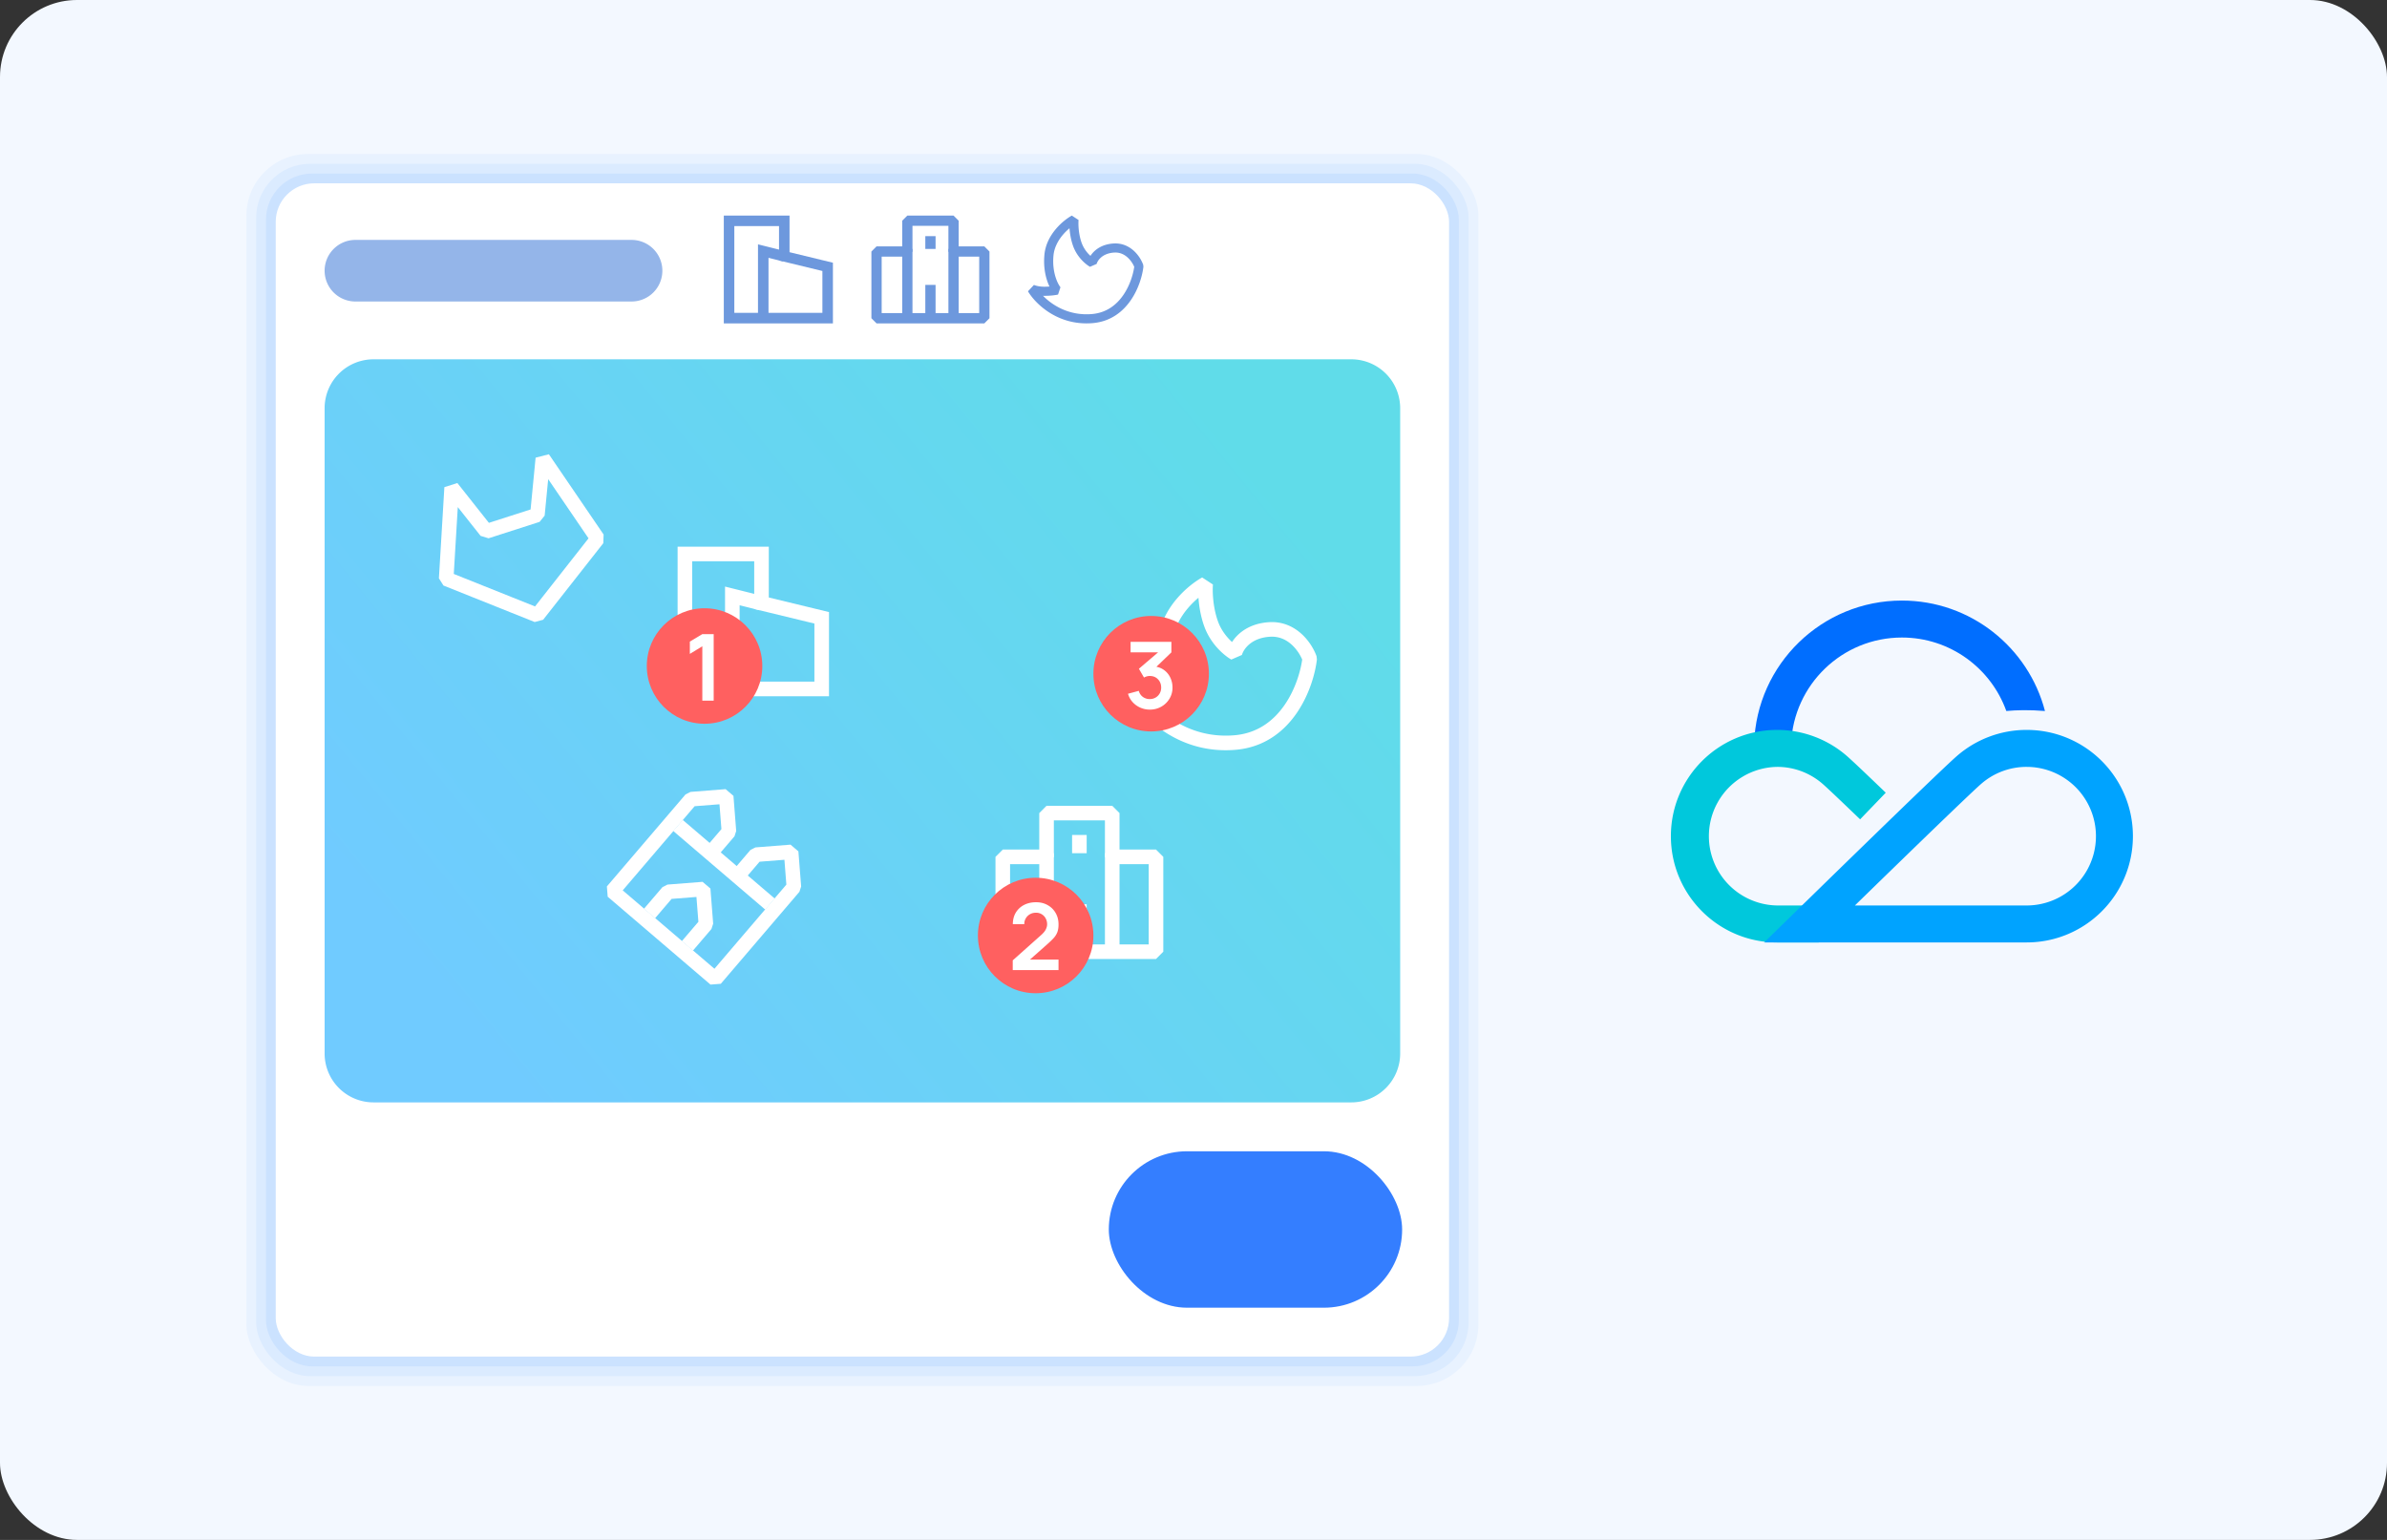 <svg width="310" height="200" fill="none" xmlns="http://www.w3.org/2000/svg"><rect width="100%" height="100%" fill="#333333" stroke="none"/><rect width="310" height="200" rx="10" fill="#F3F8FF"/><rect x="32" y="20" width="160" height="160" rx="8" fill="#E8F2FF"/><rect x="33.27" y="21.27" width="157.46" height="157.46" rx="7" fill="#DBEBFF"/><rect x="34.539" y="22.54" width="154.921" height="154.921" rx="6" fill="#CBE2FF"/><rect x="35.809" y="23.81" width="152.381" height="152.381" rx="5" fill="#fff"/><path d="M42.158 53.016a6.35 6.35 0 0 1 6.35-6.35h126.984a6.35 6.35 0 0 1 6.349 6.35v83.809a6.35 6.35 0 0 1-6.349 6.35H48.507a6.35 6.35 0 0 1-6.349-6.35V53.016z" fill="url(#a)"/><path fill-rule="evenodd" clip-rule="evenodd" d="M69.558 59.443 71.284 59l7.107 10.424-.037 1.119-7.818 9.95-1.097.294-11.845-4.738-.594-.937.71-11.844 1.69-.532 4.093 5.17 5.415-1.74.65-6.723zm1.635 2.787-.459 4.739-.653.81-6.633 2.133-1.033-.314-2.961-3.74-.521 8.685 10.551 4.22 6.95-8.845-5.241-7.688zM88 71h11.845v6.599l7.818 1.895v10.932H88V71zm1.895 1.895v15.636h15.872v-7.547L97.95 79.09v-6.194h-8.055z" fill="#fff"/><path fill-rule="evenodd" clip-rule="evenodd" d="m94.16 76.183 4.968 1.242-.46 1.838-2.613-.653v10.63H94.16V76.183zm58.643 1.612c1.136-1.346 2.436-2.307 3.323-2.795l1.4.916c-.07.771-.04 2.883.658 4.802.433 1.191 1.192 2.095 1.822 2.666.76-1.172 2.272-2.418 4.809-2.577 1.832-.115 3.26.635 4.27 1.572.992.922 1.614 2.054 1.895 2.849l.047.425c-.211 1.82-.976 4.555-2.605 6.934-1.644 2.402-4.207 4.484-7.97 4.798-7.298.608-11.989-4.13-13.452-6.625l1.241-1.326c.169.084.984.373 2.182.373.39 0 .744-.014 1.054-.036-.704-1.48-1.338-3.804-1.049-6.691.214-2.143 1.236-3.936 2.375-5.285zm1.448 1.223c-.978 1.158-1.772 2.603-1.937 4.25-.355 3.546.9 5.98 1.449 6.65l-.504 1.52c-.405.1-1.448.265-2.836.265a9.33 9.33 0 0 1-.292-.005c1.972 2.005 5.444 4.192 10.163 3.798 3.06-.255 5.156-1.923 6.564-3.98 1.357-1.98 2.038-4.28 2.258-5.856a5.688 5.688 0 0 0-1.321-1.892c-.721-.67-1.661-1.144-2.862-1.07-2.581.162-3.494 1.778-3.641 2.364l-1.379.599c-.864-.48-2.658-1.951-3.51-4.295-.47-1.293-.681-2.637-.759-3.73-.457.38-.939.844-1.393 1.382zm-64.578 23.833 4.562-.358 1.019.871.357 4.562-.224.69-2.403 2.811-1.44-1.232 2.147-2.512-.253-3.226-3.226.252-9.34 10.929 11.912 10.181 9.34-10.928-.252-3.226-3.227.252-2.147 2.513-1.44-1.231 2.402-2.811.646-.329 4.562-.358 1.019.871.357 4.562-.224.69-10.211 11.947-1.337.104-13.352-11.412-.105-1.336 10.212-11.947.646-.329z" fill="#fff"/><path fill-rule="evenodd" clip-rule="evenodd" d="m99.38 118.139-11.947-10.212 1.231-1.44 11.947 10.211-1.231 1.441zm-12.7-3.251 4.563-.358 1.019.871.357 4.562-.224.69-2.403 2.811-1.44-1.232 2.147-2.512-.253-3.226-3.226.252-2.147 2.513-1.441-1.231 2.403-2.811.646-.329zm48.289-9.288.947-.948h8.529l.947.948v4.738h4.738l.948.948v12.318l-.948.948h-19.899l-.948-.948v-12.318l.948-.948h4.738V105.6zm1.895.948v4.738l-.948.947h-4.738v10.424h18.005v-10.424h-4.738l-.948-.947v-4.738h-6.633z" fill="#fff"/><path fill-rule="evenodd" clip-rule="evenodd" d="M134.969 123.131v-12.319h1.895v12.319h-1.895zm4.263-.001v-5.685h1.896v5.685h-1.896zm0-12.318v-2.369h1.896v2.369h-1.896zm4.266 12.319v-12.319h1.895v12.319h-1.895z" fill="#fff"/><path fill-rule="evenodd" clip-rule="evenodd" d="M94 28h8.537v4.755l5.634 1.366V42H94V28zm1.366 1.366v11.268h11.439v-5.438l-5.634-1.366v-4.464h-5.805z" fill="#6D98DD"/><path fill-rule="evenodd" clip-rule="evenodd" d="m98.44 31.735 3.58.895-.332 1.325-1.883-.47v7.661H98.44v-9.41zm38.684-1.991c.709-.84 1.521-1.44 2.074-1.744l.874.572c-.044.48-.026 1.798.41 2.996a4.25 4.25 0 0 0 1.137 1.663c.474-.731 1.417-1.509 3-1.608 1.143-.071 2.035.396 2.664.981a4.674 4.674 0 0 1 1.183 1.778l.029.265c-.132 1.135-.609 2.842-1.625 4.326-1.026 1.499-2.625 2.798-4.973 2.994-4.553.38-7.481-2.577-8.393-4.134l.774-.827c.105.052.614.233 1.362.233.243 0 .464-.01.657-.023-.439-.923-.834-2.373-.654-4.175.134-1.337.771-2.455 1.481-3.297zm.904.763c-.61.723-1.106 1.624-1.209 2.652-.221 2.212.562 3.73.904 4.149l-.314.948c-.253.063-.903.165-1.769.165-.062 0-.123 0-.183-.003 1.231 1.251 3.397 2.616 6.342 2.37 1.909-.159 3.217-1.2 4.095-2.483.847-1.236 1.272-2.67 1.409-3.654a3.55 3.55 0 0 0-.825-1.18c-.449-.418-1.036-.714-1.785-.668-1.61.101-2.18 1.11-2.272 1.475l-.86.374c-.539-.3-1.658-1.218-2.19-2.68-.294-.807-.425-1.645-.474-2.327a7.044 7.044 0 0 0-.869.862zm-20.858-1.84.667-.667h6l.666.667V32h3.334l.666.667v8.666l-.666.667h-14l-.667-.667v-8.666l.667-.667h3.333v-3.333zm1.333.666v3.334l-.666.666h-3.334v7.334h12.667v-7.334h-3.333l-.667-.666v-3.334h-4.667z" fill="#6D98DD"/><path fill-rule="evenodd" clip-rule="evenodd" d="M117.17 41v-8.667h1.333V41h-1.333zm3 0v-4h1.333v4h-1.333zm0-8.667v-1.666h1.333v1.666h-1.333zm3 8.667v-8.667h1.333V41h-1.333z" fill="#6D98DD"/><rect x="144" y="149.524" width="38.095" height="20.317" rx="10.159" fill="#347EFF"/><path d="M42.158 35.159a4 4 0 0 1 4-4h35.863a4 4 0 0 1 0 8H46.158a4 4 0 0 1-4-4z" fill="#94B5E9"/><circle cx="91.5" cy="86.5" r="7.5" fill="#FF6060"/><circle cx="134.5" cy="121.5" r="7.5" fill="#FF6060"/><circle cx="149.5" cy="87.5" r="7.5" fill="#FF6060"/><path d="M91.21 91v-7.062l-1.62.99v-1.596l1.62-.972h1.476V91H91.21zm40.315 34.988v-1.26l3.696-3.294c.288-.256.488-.498.6-.726.112-.228.168-.448.168-.66a1.56 1.56 0 0 0-.186-.768 1.395 1.395 0 0 0-1.266-.738c-.3 0-.566.07-.798.21a1.457 1.457 0 0 0-.534.546 1.394 1.394 0 0 0-.18.738h-1.488c0-.576.128-1.078.384-1.506a2.67 2.67 0 0 1 1.068-.996c.456-.236.982-.354 1.578-.354.552 0 1.048.124 1.488.372.44.244.786.584 1.038 1.02.252.432.378.93.378 1.494 0 .412-.056.758-.168 1.038-.112.28-.28.538-.504.774-.22.236-.494.498-.822.786l-2.622 2.322-.132-.36h4.248v1.362h-5.946zm17.801-33.826a3.02 3.02 0 0 1-1.224-.252 2.965 2.965 0 0 1-1.002-.714 2.76 2.76 0 0 1-.606-1.092l1.398-.378c.1.344.282.61.546.798.268.184.562.274.882.27.284 0 .538-.066.762-.198.224-.132.4-.31.528-.534a1.53 1.53 0 0 0 .192-.762c0-.428-.138-.786-.414-1.074-.276-.288-.632-.432-1.068-.432-.132 0-.262.018-.39.054a1.758 1.758 0 0 0-.36.15l-.66-1.14 2.904-2.484.126.348h-4.11V83.36h5.298v1.368l-2.334 2.244-.012-.426c.524.036.97.182 1.338.438.372.256.656.586.852.99.2.404.3.846.3 1.326a2.72 2.72 0 0 1-.402 1.464 2.89 2.89 0 0 1-1.068 1.026 2.975 2.975 0 0 1-1.476.372z" fill="#fff"/><path d="M232.612 96.6c.314-7.674 6.636-13.8 14.388-13.8 6.248 0 11.567 3.98 13.56 9.542 1.348-.124 3.037-.16 5.02.002C263.429 84.09 255.926 78 247 78c-10.404 0-18.874 8.274-19.191 18.6h4.803z" fill="#006EFF"/><path fill-rule="evenodd" clip-rule="evenodd" d="M230.8 99.6c2.26 0 4.321.831 5.903 2.206.61.532 2.454 2.282 4.871 4.608l3.328-3.459c-2.37-2.28-4.324-4.14-5.049-4.77A13.758 13.758 0 0 0 230.8 94.8c-7.622 0-13.801 6.179-13.801 13.8 0 7.622 6.179 13.801 13.801 13.801h5.4v-4.8h-5.4a9.001 9.001 0 0 1 0-18z" fill="#00C8DC"/><path fill-rule="evenodd" clip-rule="evenodd" d="M263.201 99.6a8.962 8.962 0 0 0-5.904 2.206c-1.136.989-6.246 5.921-11.165 10.697-1.87 1.817-3.696 3.595-5.237 5.098h22.306a9 9 0 0 0 0-18zM235 120.001l-1.678-1.716.793-.775 2.109-2.059c1.756-1.713 4.122-4.019 6.564-6.391 4.842-4.703 10.093-9.774 11.359-10.875a13.759 13.759 0 0 1 9.054-3.385c7.621 0 13.8 6.179 13.8 13.8 0 7.622-6.179 13.801-13.8 13.801h-28.2l-.001-2.4zm0 0 .001 2.4h-5.888l4.209-4.116 1.678 1.716z" fill="#00A3FF"/><defs><linearGradient id="a" x1="156.5" y1="50.5" x2="57.364" y2="131.189" gradientUnits="userSpaceOnUse"><stop stop-color="#60DCE9"/><stop offset="1" stop-color="#70CBFF"/></linearGradient></defs></svg>